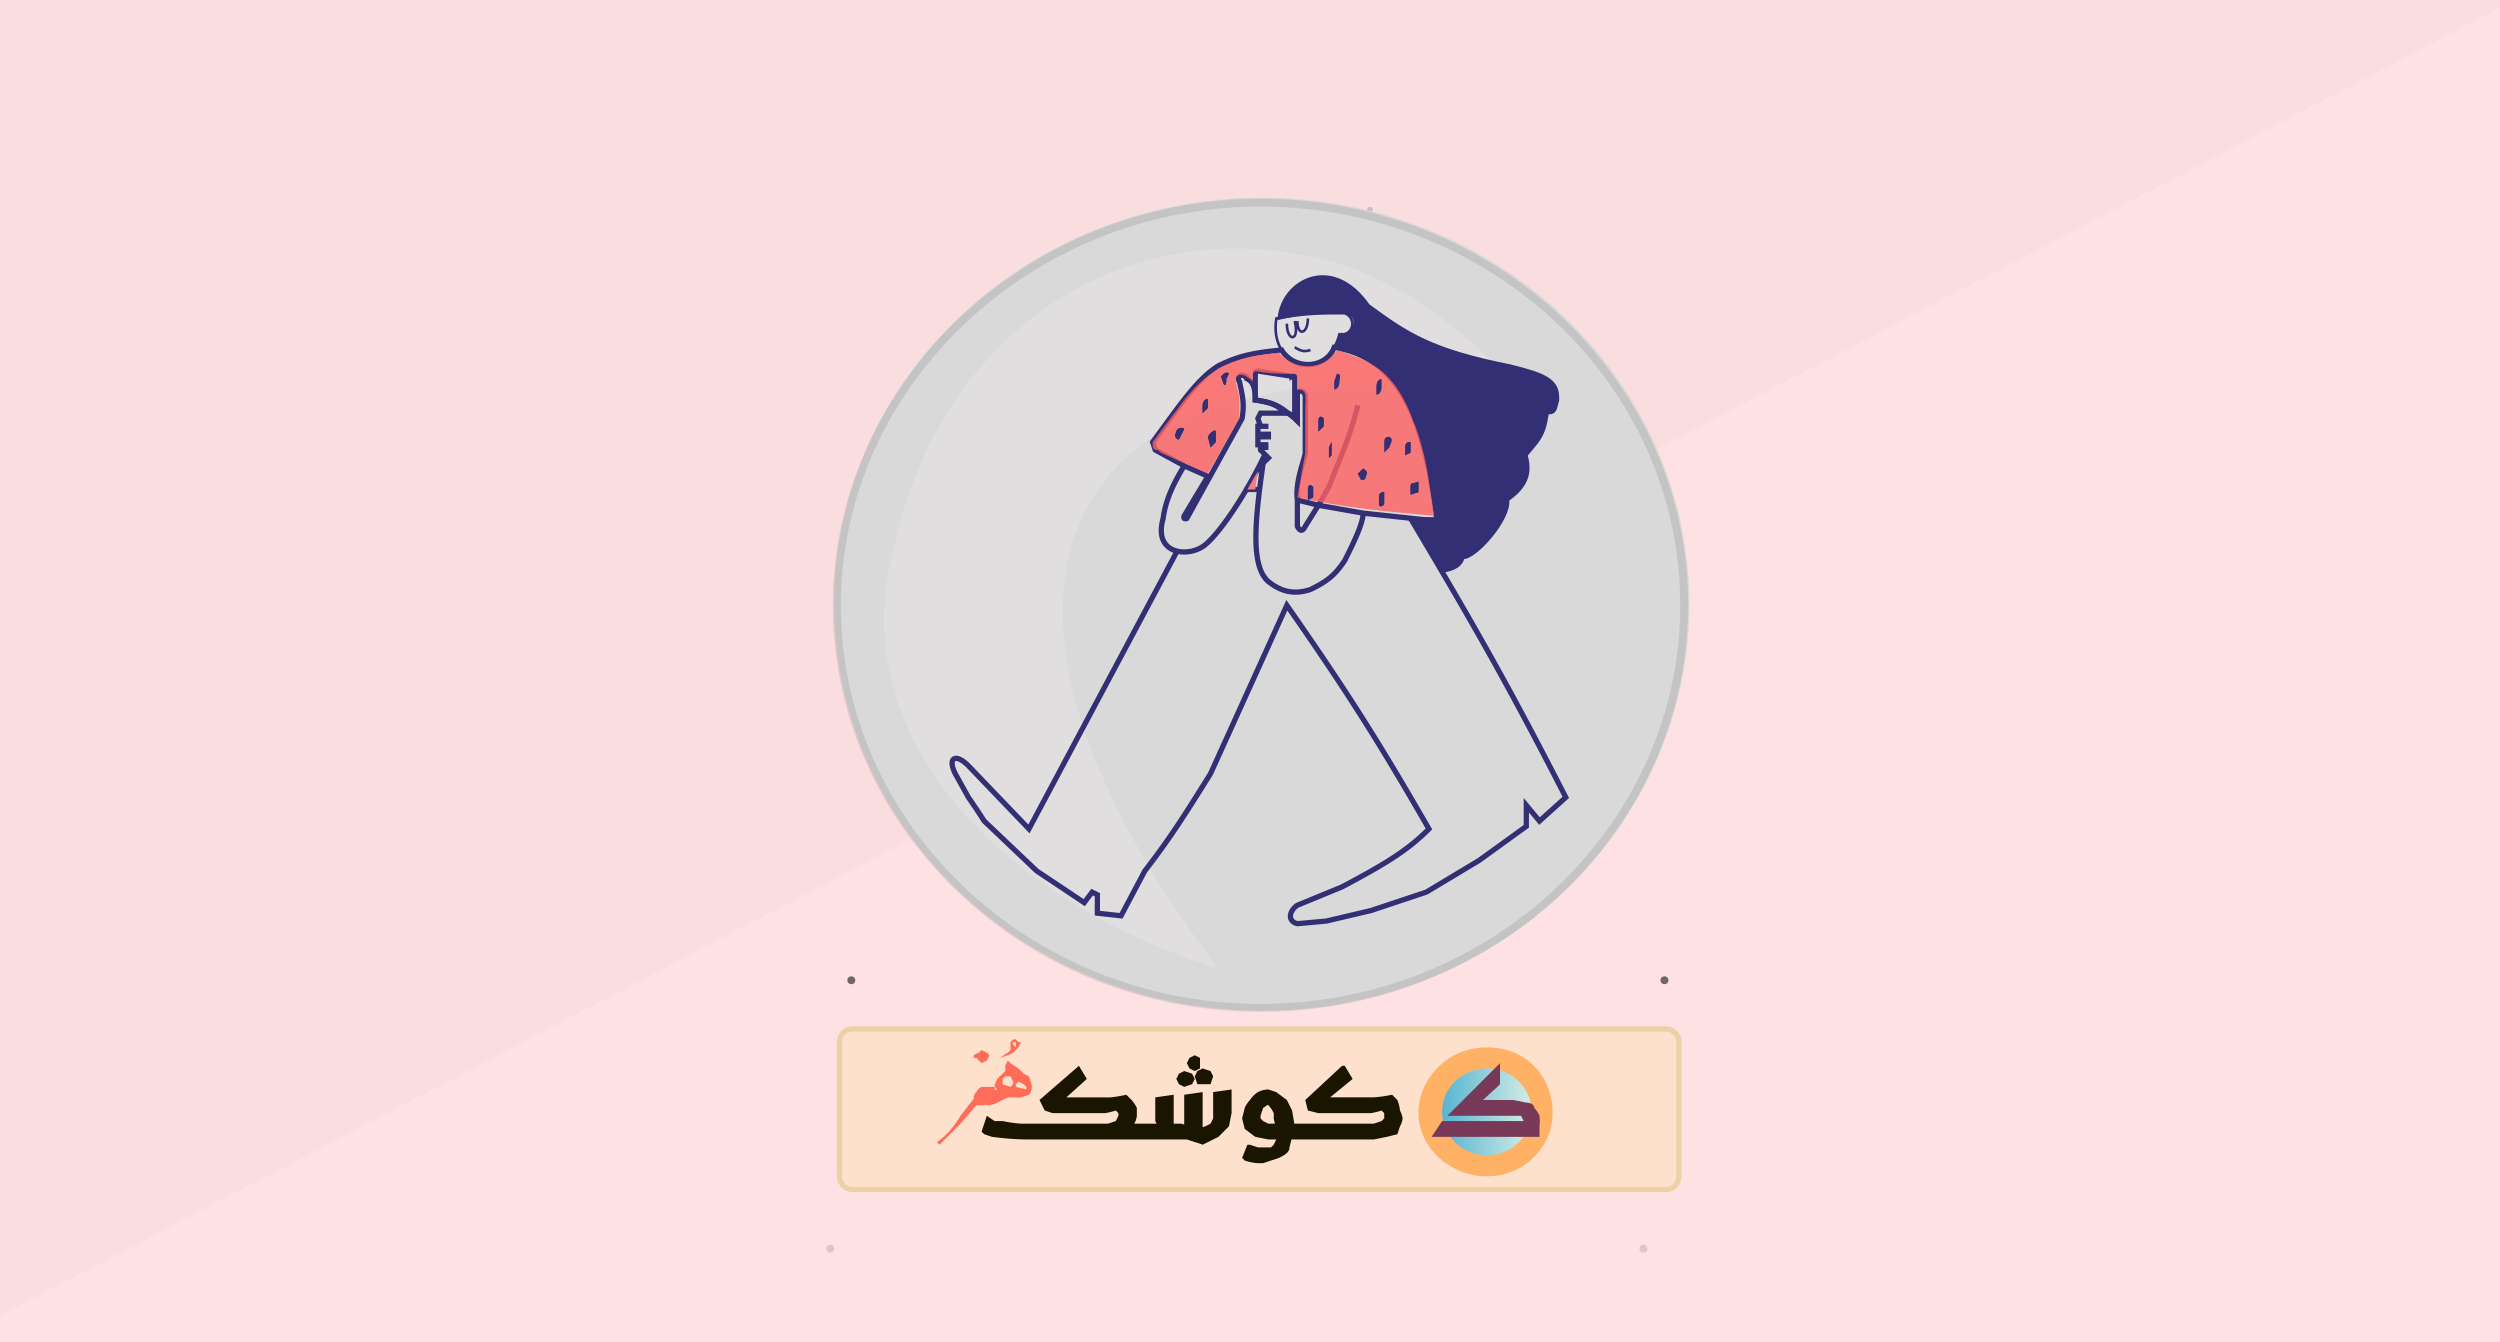 <svg xmlns="http://www.w3.org/2000/svg" fill="none" viewBox="0 0 950 510">
  <path fill="#ECE8E8" d="M0 1V0h950v3L0 500V1Z"/>
  <circle cx="624.5" cy="474.5" r="1.5" fill="#333" fill-opacity=".7"/>
  <circle cx="315.5" cy="474.5" r="1.5" fill="#333" fill-opacity=".7"/>
  <circle cx="520.6" cy="79.7" r="1.1" fill="#322F74"/>
  <path fill="#FDDBDC" fill-opacity=".8" d="M0 0h950v510H0V0Z"/>
  <ellipse cx="479.5" cy="229.6" fill="#D9D9D9" rx="162.5" ry="154.5"/>
  <path stroke="#000" stroke-opacity=".1" stroke-width="3" d="M640 230c0 84-72 153-161 153s-161-69-161-153S391 77 479 77s161 68 161 153Z"/>
  <path stroke="#322F74" stroke-width="2" d="M473 186h5"/>
  <path fill="#E1DFDF" fill-opacity=".9" d="M583 155c-166-37-240 55-120 213-81-25-144-88-123-161 19-87 96-130 171-106 34 11 65 44 72 54Z"/>
  <path stroke="#322F74" d="M497 121c0 6-4 7-4 1m-1 0c2 8-3 8-3 1m3 9c2 1 3 2 6 1m11-6c-5 19-27 13-24-6 11-2 17-2 26-2 5 2 3 9-2 8Z"/>
  <path stroke="#322F74" stroke-width="2" d="M536 197c25 42 38 65 59 106l-10 9-5-6v8l-18 13-20 12-21 7-17 4-11 1c-4-1-3-5 0-7l17-7c17-9 25-14 33-22-19-33-31-52-54-85l-29 64c-10 16-15 24-25 37l-9 17-9-1v-7l-2-1-3 4-18-12-20-19a255 255 0 0 0-6-9l-5-9c-3-6 0-8 5-3l23 24 56-105"/>
  <path stroke="#322F74" stroke-width="2" d="M493 190c-1-7 3-16 3-18v-21c0-3-3-3-3-1v10c-2-2-2-3-5-3m5 33 8 2m-8-2v10c1 2 2 2 3 0l5-8m-13-35h-9l-1 2 1 3h3-4v3h4v1h-4v3h3v1h-2v1l3 3-2 2c-3 21-5 39 2 45 5 4 10 5 16 3 6-3 9-5 13-11 3-6 7-14 7-18m-30-38c-2-3-5-4-11-5 0-5-1-7-3-8a1 1 0 0 0-1-1 1 1 0 0 0-2 2c1 5 2 8 1 14l-21 38a1 1 0 0 1-1 0 1 1 0 0 1 0-1l9-15-9-4m0 0c-3 5-7 12-8 20-4 14 10 15 16 10s16-20 23-35m-31 5-11-6-1-3c11-15 17-24 25-29 8-4 14-5 24-6 5 8 17 7 20-1 24 4 34 25 39 66l-28-3m0 0-17-3m0 0 4-7c5-13 8-19 11-31"/>
  <path fill="#322F74" stroke="#322F74" d="M512 119c-7-1-18 0-26 2 1-14 20-25 34-5 15 11 24 17 54 23 12 3 18 5 18 12v1c-1 4-1 5-4 5-1 9-4 11-8 16 2 7 0 12-7 17 1 7-12 22-17 22-1 4-6 5-8 5l-12-20h10c-2-22-7-59-38-65l2-5c3 1 8-6 2-8Z"/>
  <path stroke="#322F74" stroke-width="2" d="M492 143v16c-5-4-7-6-15-7v-10a1 1 0 0 1 1-1l13 2a1 1 0 0 1 1 0Z"/>
  <path fill="#FF6161" fill-opacity=".8" d="M441 172a6 6 0 0 0-1-1c-2 0-2-1-2-3l12-16c4-5 9-10 15-13 9-4 14-4 21-5 6 7 17 7 22-1 6 2 12 4 17 8 6 5 10 13 12 19 2 4 5 15 6 23l2 13c-22-2-33-3-52-7l3-17v-16c0-5 1-8-3-8v-5l-1-1a70 70 0 0 1-15-1l-1 1v3c-3-3-5-3-6-2s0 3 1 8v8l-12 21-18-8Z"/>
  <path fill="#F57F7F" d="m478 179-1 7h-3l4-7Z"/>
  <path fill="#322F74" d="M509 145c0 2-1 3-2 3v-3l1-3c2 0 1 2 1 3Zm16 2c0 2-1 3-2 3v-3c0-2 1-3 2-3v3Zm3 23-2 2v-4c0-2 1-2 2-2 2 1 0 3 0 4Zm8 2-2 1v-3c0-2 1-2 2-2v4Z"/>
  <path fill="#322F74" d="m536 172-2 1v-3c0-2 1-2 2-2v4Zm3 15-3 1v-3c0-2 1-1 3-2v4Z"/>
  <path fill="#322F74" d="m539 187-3 1v-3c0-2 1-1 3-2v4Zm-13 4c0 1-1 2-2 1v-2c0-2 0-3 2-3v4Z"/>
  <path fill="#322F74" d="M526 191c0 1-1 2-2 1v-2c0-2 0-3 2-3v4Zm-7-10c0 1-1 2-2 1l-1-2 2-2c1 1 2 1 1 3Z"/>
  <path fill="#322F74" d="M519 181c0 1-1 2-2 1l-1-2 2-2c1 1 2 1 1 3Zm-13-8-1 1v-4l1-2v5Z"/>
  <path fill="#322F74" d="m506 173-1 1v-4l1-2v5Zm-7 16-2 1v-4c0-2 1-2 2-1v4Z"/>
  <path fill="#322F74" d="m499 189-2 1v-4c0-2 1-2 2-1v4Zm4-27-2 2v-4c0-2 1-2 2-1v3Z"/>
  <path fill="#322F74" d="m503 162-2 2v-4c0-2 1-2 2-1v3Zm-41 6-2 2-1-4c1-2 3-3 3-2v4Z"/>
  <path fill="#322F74" d="m462 168-2 2-1-4c1-2 3-3 3-2v4Zm-13-3-1 2c-1 0-2-1-1-3 0-1 2-2 3-1l-1 2Z"/>
  <path fill="#322F74" d="m449 165-1 2c-1 0-2-1-1-3 0-1 2-2 3-1l-1 2Zm10-10-2 2v-3c0-2 2-3 2-2v3Z"/>
  <path fill="#322F74" d="m459 155-2 2v-3c0-2 2-3 2-2v3Zm7-11c0 1 0 3-1 2l-1-3c1-1 2-2 3-1l-1 2Z"/>
  <path fill="#322F74" d="M466 144c0 1 0 3-1 2l-1-3c1-1 2-2 3-1l-1 2Z"/>
  <circle cx="632.5" cy="372.5" r="1.5" fill="#333" fill-opacity=".7"/>
  <circle cx="323.5" cy="372.5" r="1.5" fill="#333" fill-opacity=".7"/>
  <path fill="#FF7900" fill-opacity=".5" d="M590 423c0 13-11 24-25 24s-26-11-26-24 11-25 26-25 25 11 25 25Z"/>
  <ellipse cx="565" cy="422.5" fill="url(#a)" rx="17" ry="16.5"/>
  <path fill="#000" d="m421 433 3-6h12v5l-1 1h-14Zm-18-14-1-2h20a54 54 0 0 0 6-1l2 2a13 13 0 0 1 2 3v3a7 7 0 0 1-1 3l-2 3-1 2-3 1h-35a110 110 0 0 1-13-1 94 94 0 0 1-3-1 15 15 0 0 1-1-1l2-6a46 46 0 0 0 3 2h3a52 52 0 0 0 7 1h33l3-1 1-2v-1l-1-1h3a54 54 0 0 1-3 0 32 32 0 0 1-4 1h-20l-3-1-2-4 15-13 3 5-10 9Zm54 16a22 22 0 0 0-3-1l-3-1h-16v-6h7l-2 1-1-2v-9l7-1v14l-3-3h6l3 1-2 2v-14l7-1v16l-2-2 3-1 2-1 1-2v4-14l7-1v9l-1 5-4 4-6 3Zm-3-28-2-1-1-2 1-2 2-1 2 1v4l-2 1Zm3 5h-2l-1-3 1-2 2-1 3 1 1 2-1 3h-3Zm-7 1-2-1-1-2 1-2 2-1 3 1 1 2-1 2-3 1Zm22 12 1-4a11 11 0 0 1 2-3 10 10 0 0 1 3-3 9 9 0 0 1 4-1l3 1 4 3 2 4 1 6-2 8c0 2-2 3-4 4l-6 2a18 18 0 0 1-7-1l-1-1 2-5h1l3 1h5l2-2-2 2 1-1 1-2a33 33 0 0 0-1-8 10 10 0 0 0 0-2 10 10 0 0 0-2-3 8 8 0 0 0-2-1h3l-3 2-1 3v1l1 1 2 1h12v6h-12l-5-1-4-3-1-4Zm21 8v-6h29l3-1 1-1v-2l-1-1h3a54 54 0 0 1-3 0 32 32 0 0 1-4 1h-20l-4-1-1-4 14-13h1l3 5-11 9-1-2h20a54 54 0 0 0 7-1l2 2a15 15 0 0 1 1 4 10 10 0 0 1 1 3 8 8 0 0 1-1 3l-1 3-4 1-5 1h-29Z"/>
  <path fill="#FF6161" d="m357 435-1-1c3-2 6-5 9-10l7-9 5-1h1v2a3 3 0 0 1-1 2 5 5 0 0 1-1 1l-2 1h-3l-6 7-8 8Zm16-31-1-1a59 59 0 0 0-1-1 9 9 0 0 0-1 0v-1a9 9 0 0 1 2-1 18 18 0 0 1 1-1l2 1 1 1-1 2-2 1Zm1 15a13 13 0 0 1-1 0 14 14 0 0 0-2 0v-1l-1-1a3 3 0 0 1 1-2 5 5 0 0 1 2-2h5v1l1 2a3 3 0 0 1-1 2 5 5 0 0 1-2 1h-2Zm6-17a36 36 0 0 1 3-2l1-1v-3l1-1a2 2 0 0 1 1 0l1 1h1l-1 2-2 2-2 1a73 73 0 0 1-3 1Zm6-4a1 1 0 0 0 0-1 1 1 0 0 0 0-1h-1a1 1 0 0 0 0 1l1 1Zm-11 22-1-1v-1l1-2 1-1 3-1-1-1v-1l1-2 3-3v-2a13 13 0 0 1 1-2l1 1 3 2a27 27 0 0 1 2 2l2 1 1 3a7 7 0 0 1 0 2 6 6 0 0 1-1 2l-3 1a16 16 0 0 1-3 0 69 69 0 0 1-2 0l-4 2a9 9 0 0 1-4 1Zm9-7 1-1v-1l-1-2h-2l-1 1v2l3 1Zm6 1v-1l-1-1-2-1a3 3 0 0 1-1 1 10 10 0 0 1 0 1 768 768 0 0 1 4 1Z"/>
  <path fill="#682860" d="m544 432 4-6h31l-1-2h-28l6-6h19l5 1c2 0 3 1 3 2a9 9 0 0 1 2 3 17 17 0 0 1 0 4 132 132 0 0 1 0 4h-41Zm14-9-3-4 15-15v9-1l-1 1-11 10Z"/>
  <path fill="#FDD500" fill-opacity=".1" d="M318 396a6 6 0 0 1 6-6h309a6 6 0 0 1 6 6v51a6 6 0 0 1-6 6H324a6 6 0 0 1-6-6v-51Z"/>
  <path stroke="#AA8F00" stroke-opacity=".2" stroke-width="2" d="M324 391h309a5 5 0 0 1 5 5v51a5 5 0 0 1-5 5H324a5 5 0 0 1-5-5v-51a5 5 0 0 1 5-5Z"/>
  <defs>
    <linearGradient id="a" x1="548" x2="582" y1="422.5" y2="422.5" gradientUnits="userSpaceOnUse">
      <stop stop-color="#45B1E9"/>
      <stop offset="1" stop-color="#CFEFFF"/>
    </linearGradient>
  </defs>
</svg>
